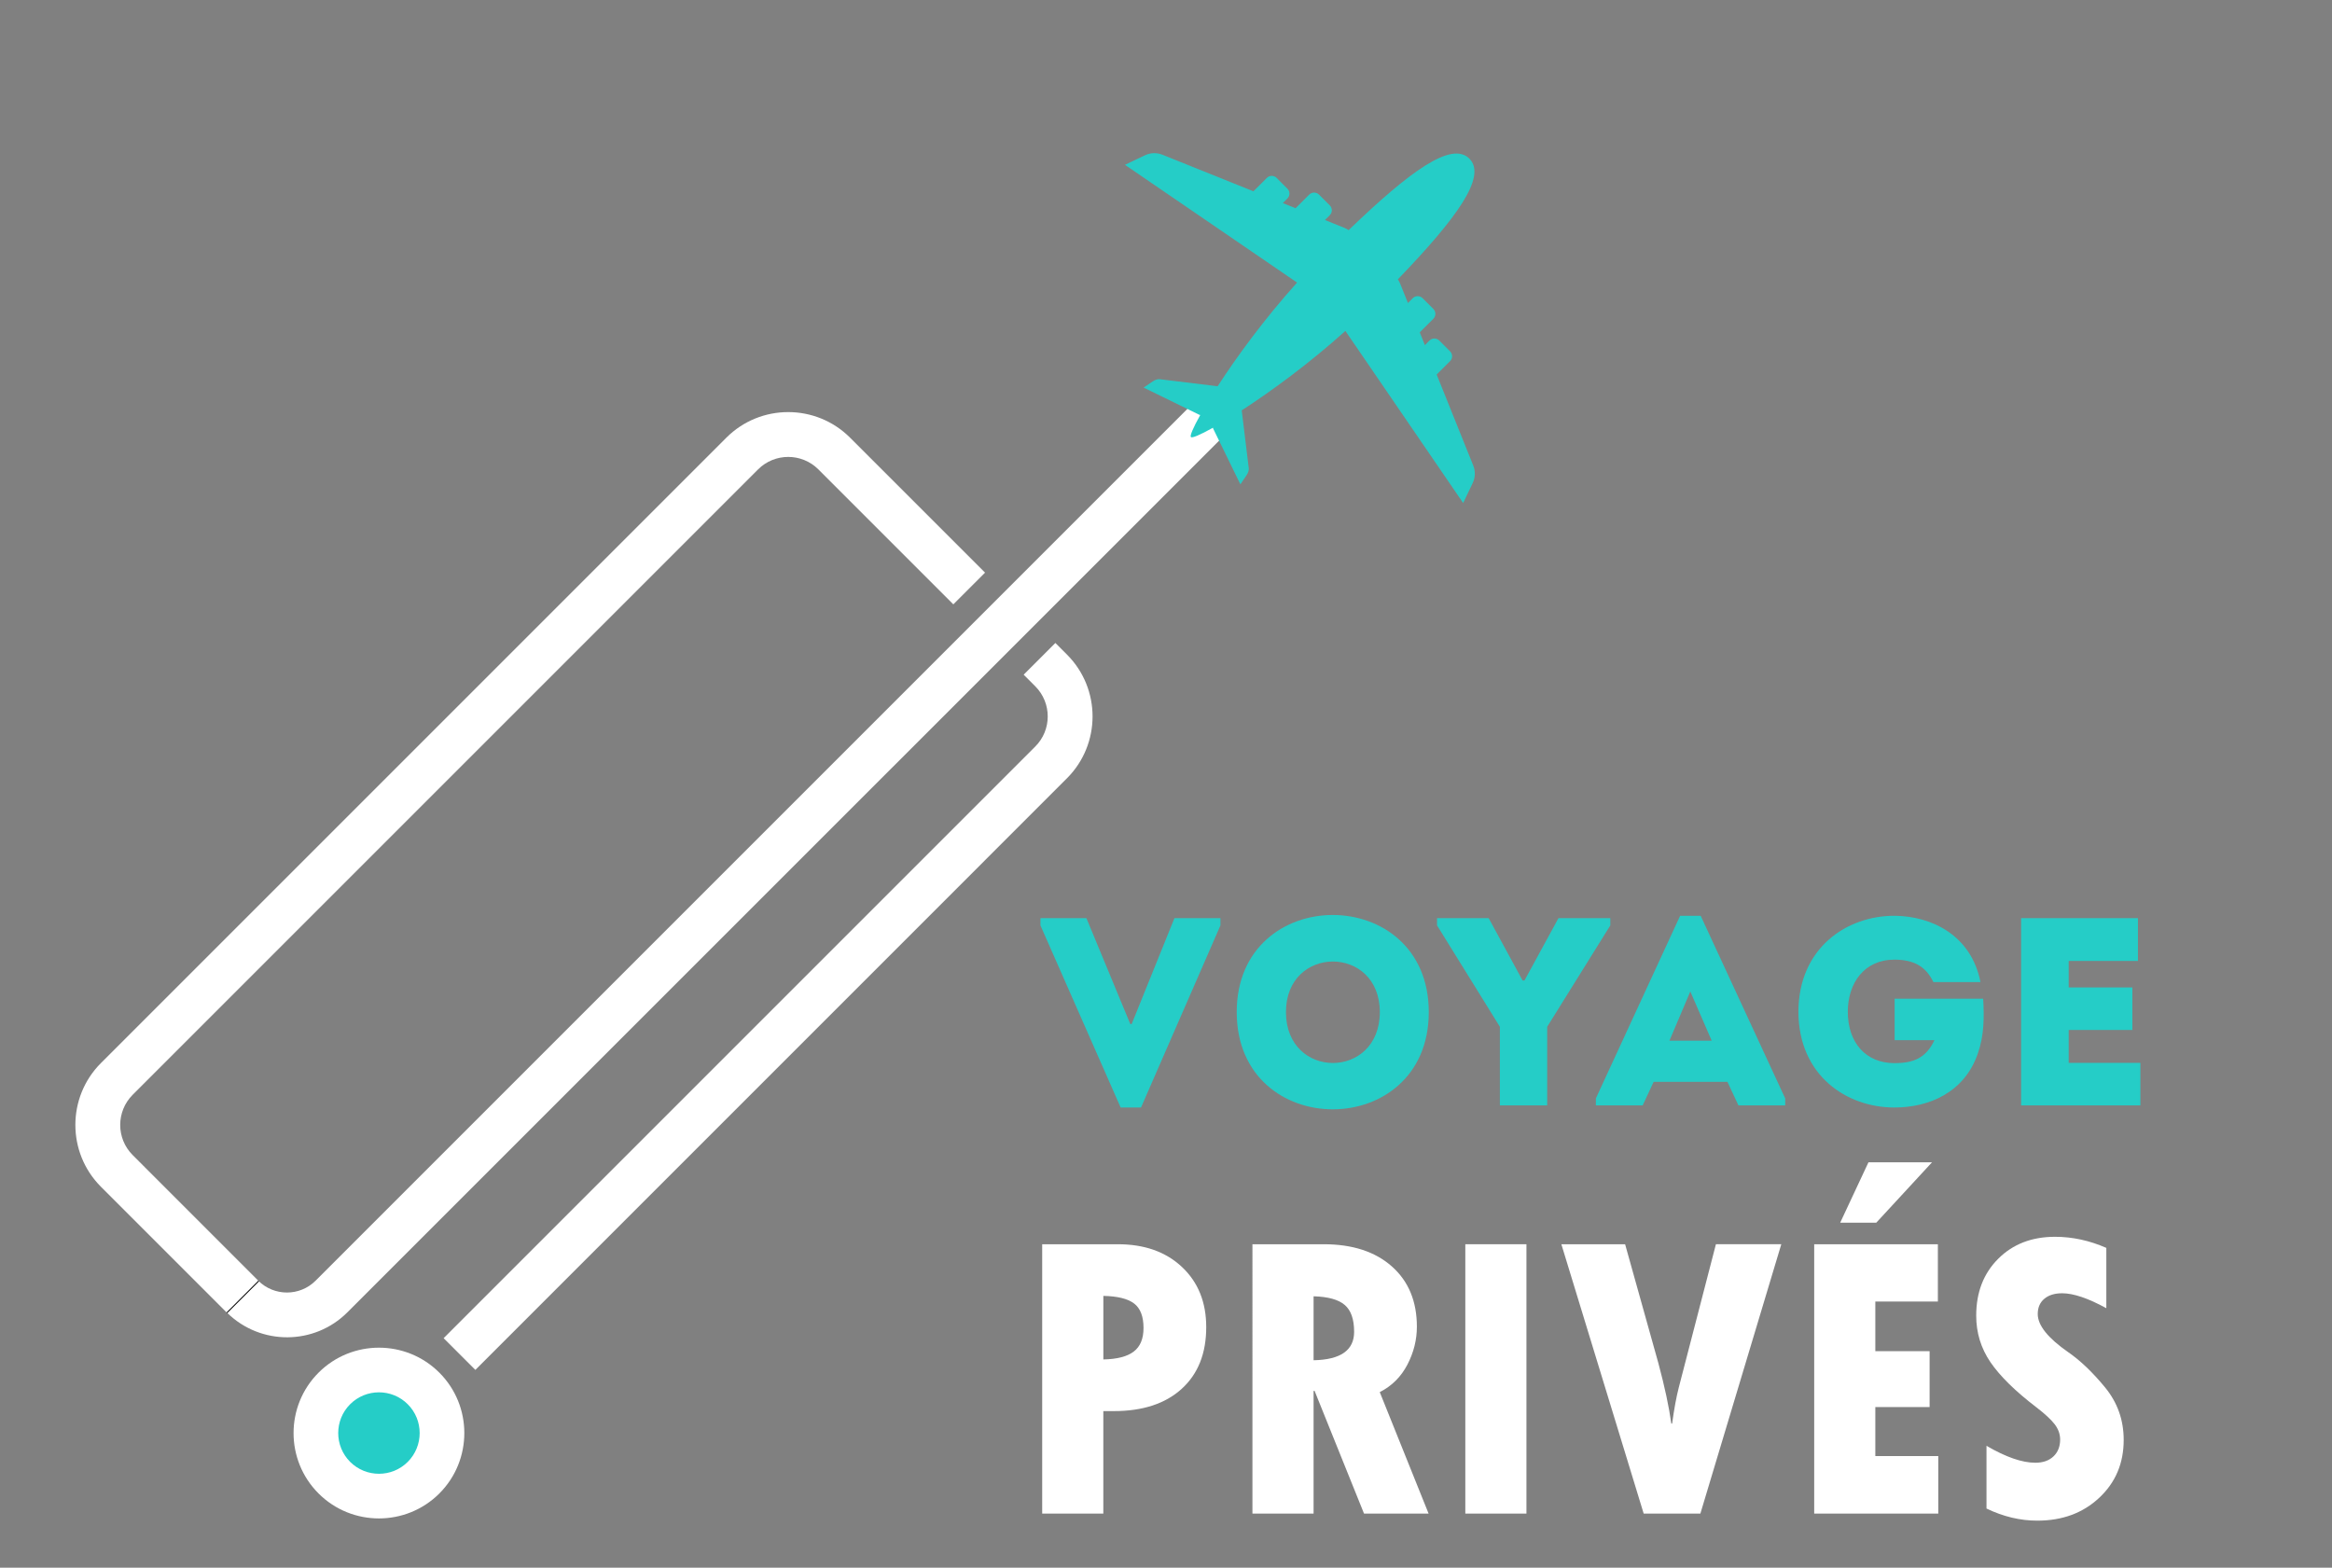 <?xml version="1.0" encoding="utf-8"?>
<!-- Generator: Adobe Illustrator 16.0.0, SVG Export Plug-In . SVG Version: 6.00 Build 0)  -->
<!DOCTYPE svg PUBLIC "-//W3C//DTD SVG 1.1//EN" "http://www.w3.org/Graphics/SVG/1.1/DTD/svg11.dtd">
<svg version="1.1" id="Calque_1" xmlns="http://www.w3.org/2000/svg" xmlns:xlink="http://www.w3.org/1999/xlink" x="0px" y="0px"
	 width="119px" height="80px" viewBox="0 0 119 80" enable-background="new 0 0 119 80" xml:space="preserve">
<rect x="0" y="0" width="119" height="80" fill="#808080" stroke="none"/>
<circle fill="#25CDC7" cx="19.445" cy="73.123" r="3.336"/>
<path d="M11.6,67.009l0.005-0.004c-0.014-0.013-0.031-0.021-0.044-0.034L11.6,67.009z"/>
<path d="M13.179,65.353l-1.618,1.618c0.013,0.014,0.03,0.021,0.044,0.034l1.613-1.613L13.179,65.353z"/>
<g>
	<path fill="#FFFFFF" d="M54.446,33.402l-0.591-0.591l-1.618,1.618l0.591,0.592c0.849,0.85,0.849,2.229,0,3.075l-30.19,30.191
		l1.619,1.619l30.189-30.19C56.188,37.976,56.188,35.143,54.446,33.402z"/>
	<path fill="#FFFFFF" d="M16.106,65.352c-0.807,0.808-2.121,0.808-2.928,0.001l0.039,0.039l-1.613,1.613
		c1.702,1.66,4.434,1.651,6.12-0.034l44.82-44.818l-1.619-1.621L16.106,65.352z"/>
	<path fill="#FFFFFF" d="M6.771,55.866l31.914-31.913c0.848-0.848,2.227-0.848,3.076,0l6.887,6.887l1.619-1.618l-6.888-6.887
		c-1.741-1.741-4.573-1.741-6.313,0L5.151,54.248c-1.74,1.741-1.74,4.573,0,6.313l6.409,6.409l1.618-1.618l-6.408-6.409
		C5.921,58.095,5.923,56.716,6.771,55.866z"/>
</g>
<g>
	<path fill="#FFFFFF" d="M16.255,76.212c-1.7-1.699-1.699-4.466,0-6.165s4.465-1.7,6.165,0c1.7,1.699,1.698,4.465,0,6.165
		C20.72,77.91,17.954,77.911,16.255,76.212z M20.807,71.659c-0.81-0.811-2.129-0.811-2.94,0c-0.811,0.81-0.81,2.129,0,2.94
		c0.812,0.811,2.131,0.811,2.941,0C21.618,73.788,21.618,72.469,20.807,71.659z"/>
</g>
<path fill="#25CDC7" d="M63.724,23.899l-0.36-2.958c1.499-0.971,3.444-2.391,5.29-4.053l6.01,8.782l0.487-1.021
	c0.134-0.279,0.144-0.602,0.028-0.891l-1.867-4.645l0.683-0.683c0.139-0.138,0.139-0.362,0-0.503l-0.549-0.549
	c-0.139-0.137-0.364-0.137-0.502,0l-0.233,0.236l-0.262-0.652l0.694-0.694c0.138-0.138,0.138-0.362,0-0.503l-0.55-0.549
	c-0.138-0.137-0.362-0.137-0.5,0l-0.246,0.248l-0.408-1.014c-0.028-0.072-0.069-0.131-0.109-0.193
	c3.026-3.143,4.557-5.256,3.65-6.162s-3.02,0.625-6.162,3.65c-0.063-0.041-0.122-0.081-0.194-0.109l-1.012-0.408l0.245-0.246
	c0.14-0.138,0.14-0.362,0-0.502l-0.549-0.549c-0.138-0.137-0.362-0.137-0.5,0l-0.695,0.695l-0.652-0.262l0.234-0.234
	c0.14-0.137,0.14-0.363,0-0.501l-0.548-0.549c-0.139-0.14-0.363-0.14-0.501,0l-0.684,0.682l-4.646-1.867
	c-0.287-0.114-0.609-0.105-0.889,0.03l-1.02,0.486l8.782,6.009c-1.663,1.847-3.083,3.792-4.054,5.291l-2.959-0.36
	c-0.1-0.012-0.229,0.029-0.355,0.115l-0.463,0.313l2.843,1.388c0.014,0.007,0.03,0.006,0.047,0.011
	c-0.366,0.656-0.544,1.077-0.474,1.123c0.045,0.071,0.467-0.107,1.123-0.474c0.004,0.017,0.004,0.033,0.011,0.047l1.388,2.843
	l0.313-0.462C63.693,24.129,63.735,24,63.724,23.899z"/>
<g>
	<path fill="#25CDC7" d="M57.679,52.26h0.068l2.183-5.405h2.348v0.369l-4.053,9.293h-1.039l-4.093-9.293v-0.369h2.346L57.679,52.26z
		"/>
	<path fill="#25CDC7" d="M63.109,51.646c0-6.605,9.8-6.605,9.8,0C72.909,58.264,63.109,58.264,63.109,51.646z M70.411,51.646
		c0-3.439-4.79-3.439-4.79,0C65.621,55.111,70.411,55.111,70.411,51.646z"/>
	<path fill="#25CDC7" d="M78.953,56.408h-2.416v-4.012l-3.206-5.173v-0.369h2.635l1.731,3.181h0.096l1.734-3.181h2.646v0.369
		l-3.221,5.173V56.408z"/>
	<path fill="#25CDC7" d="M88.15,55.207h-3.767l-0.559,1.201h-2.389v-0.355l4.3-9.32h1.049l4.313,9.32v0.355h-2.387L88.15,55.207z
		 M86.255,50.595l-1.064,2.511h2.156L86.255,50.595z"/>
	<path fill="#25CDC7" d="M96.668,46.732c1.924,0.014,3.928,1.01,4.394,3.385h-2.402c-0.396-0.819-1.023-1.146-1.991-1.146
		c-1.543,0-2.377,1.201-2.377,2.661c0,1.584,0.928,2.62,2.377,2.62c0.98,0,1.61-0.259,2.045-1.173h-2.032v-2.116h4.518
		c0.053,0.956,0.053,1.869-0.273,2.797c-0.683,1.994-2.498,2.757-4.257,2.757c-2.43,0-4.887-1.623-4.899-4.885
		C91.781,48.37,94.238,46.732,96.668,46.732z"/>
	<path fill="#25CDC7" d="M109.098,49.039c-1.418,0-2.128,0-3.534,0v1.352h3.249c0,0.723,0,1.445,0,2.169h-3.249
		c0,0.56,0,1.105,0,1.679c1.406,0,2.225,0,3.658,0c0,0.71,0,1.447,0,2.17c-2.237,0-3.875,0-6.087,0c0-3.192,0-6.387,0-9.554
		c2.212,0,3.726,0,5.963,0C109.098,47.565,109.098,48.302,109.098,49.039z"/>
</g>
<g>
	<g>
		<path fill="#FFFFFF" d="M53.183,63.494h3.861c1.359,0,2.451,0.388,3.274,1.163c0.823,0.776,1.235,1.799,1.235,3.068
			c0,1.339-0.417,2.388-1.251,3.146c-0.834,0.759-1.989,1.138-3.464,1.138h-0.536v5.23h-3.12V63.494z M56.303,66.13v3.243
			c0.7-0.014,1.217-0.147,1.55-0.401s0.5-0.655,0.5-1.205c0-0.59-0.162-1.007-0.484-1.251C57.546,66.272,57.023,66.144,56.303,66.13
			z"/>
		<path fill="#FFFFFF" d="M63.911,63.494h3.635c1.469,0,2.629,0.378,3.48,1.133c0.851,0.755,1.276,1.781,1.276,3.078
			c0,0.666-0.161,1.31-0.483,1.931c-0.323,0.621-0.793,1.09-1.411,1.405l2.492,6.198h-3.295l-2.522-6.26h-0.052v6.26h-3.12V63.494z
			 M67.031,66.15v3.264c1.38-0.027,2.069-0.511,2.069-1.451c0-0.639-0.159-1.095-0.479-1.37
			C68.303,66.318,67.772,66.171,67.031,66.15z"/>
		<path fill="#FFFFFF" d="M74.774,63.494h3.119v13.745h-3.119V63.494z"/>
		<path fill="#FFFFFF" d="M79.675,63.494h3.253l1.699,6.074c0.322,1.201,0.542,2.228,0.659,3.079h0.041
			c0.103-0.748,0.216-1.362,0.34-1.843l1.895-7.311h3.336l-4.129,13.745h-2.894L79.675,63.494z"/>
		<path fill="#FFFFFF" d="M92.576,63.494h6.312v2.924h-3.192v2.533h2.77v2.852h-2.77v2.502h3.213v2.935h-6.332V63.494z
			 M93.904,62.393l1.441-3.079h3.243l-2.842,3.079H93.904z"/>
		<path fill="#FFFFFF" d="M101.369,76.981V73.78c0.988,0.576,1.818,0.864,2.491,0.864c0.392,0,0.7-0.108,0.927-0.324
			s0.34-0.503,0.34-0.859c0-0.274-0.091-0.532-0.272-0.772c-0.183-0.24-0.496-0.532-0.942-0.875
			c-1.078-0.824-1.858-1.591-2.343-2.302c-0.483-0.71-0.726-1.501-0.726-2.373c0-1.188,0.374-2.155,1.122-2.903
			s1.716-1.122,2.903-1.122c0.879,0,1.751,0.188,2.615,0.566v3.078c-0.927-0.508-1.678-0.762-2.255-0.762
			c-0.384,0-0.688,0.095-0.911,0.283c-0.223,0.188-0.334,0.447-0.334,0.777c0,0.576,0.518,1.225,1.555,1.946
			c0.617,0.425,1.244,1.024,1.879,1.796c0.635,0.772,0.952,1.667,0.952,2.683c0,1.188-0.415,2.171-1.246,2.949
			c-0.83,0.779-1.884,1.169-3.16,1.169C103.092,77.6,102.227,77.394,101.369,76.981z"/>
	</g>
</g>
</svg>
